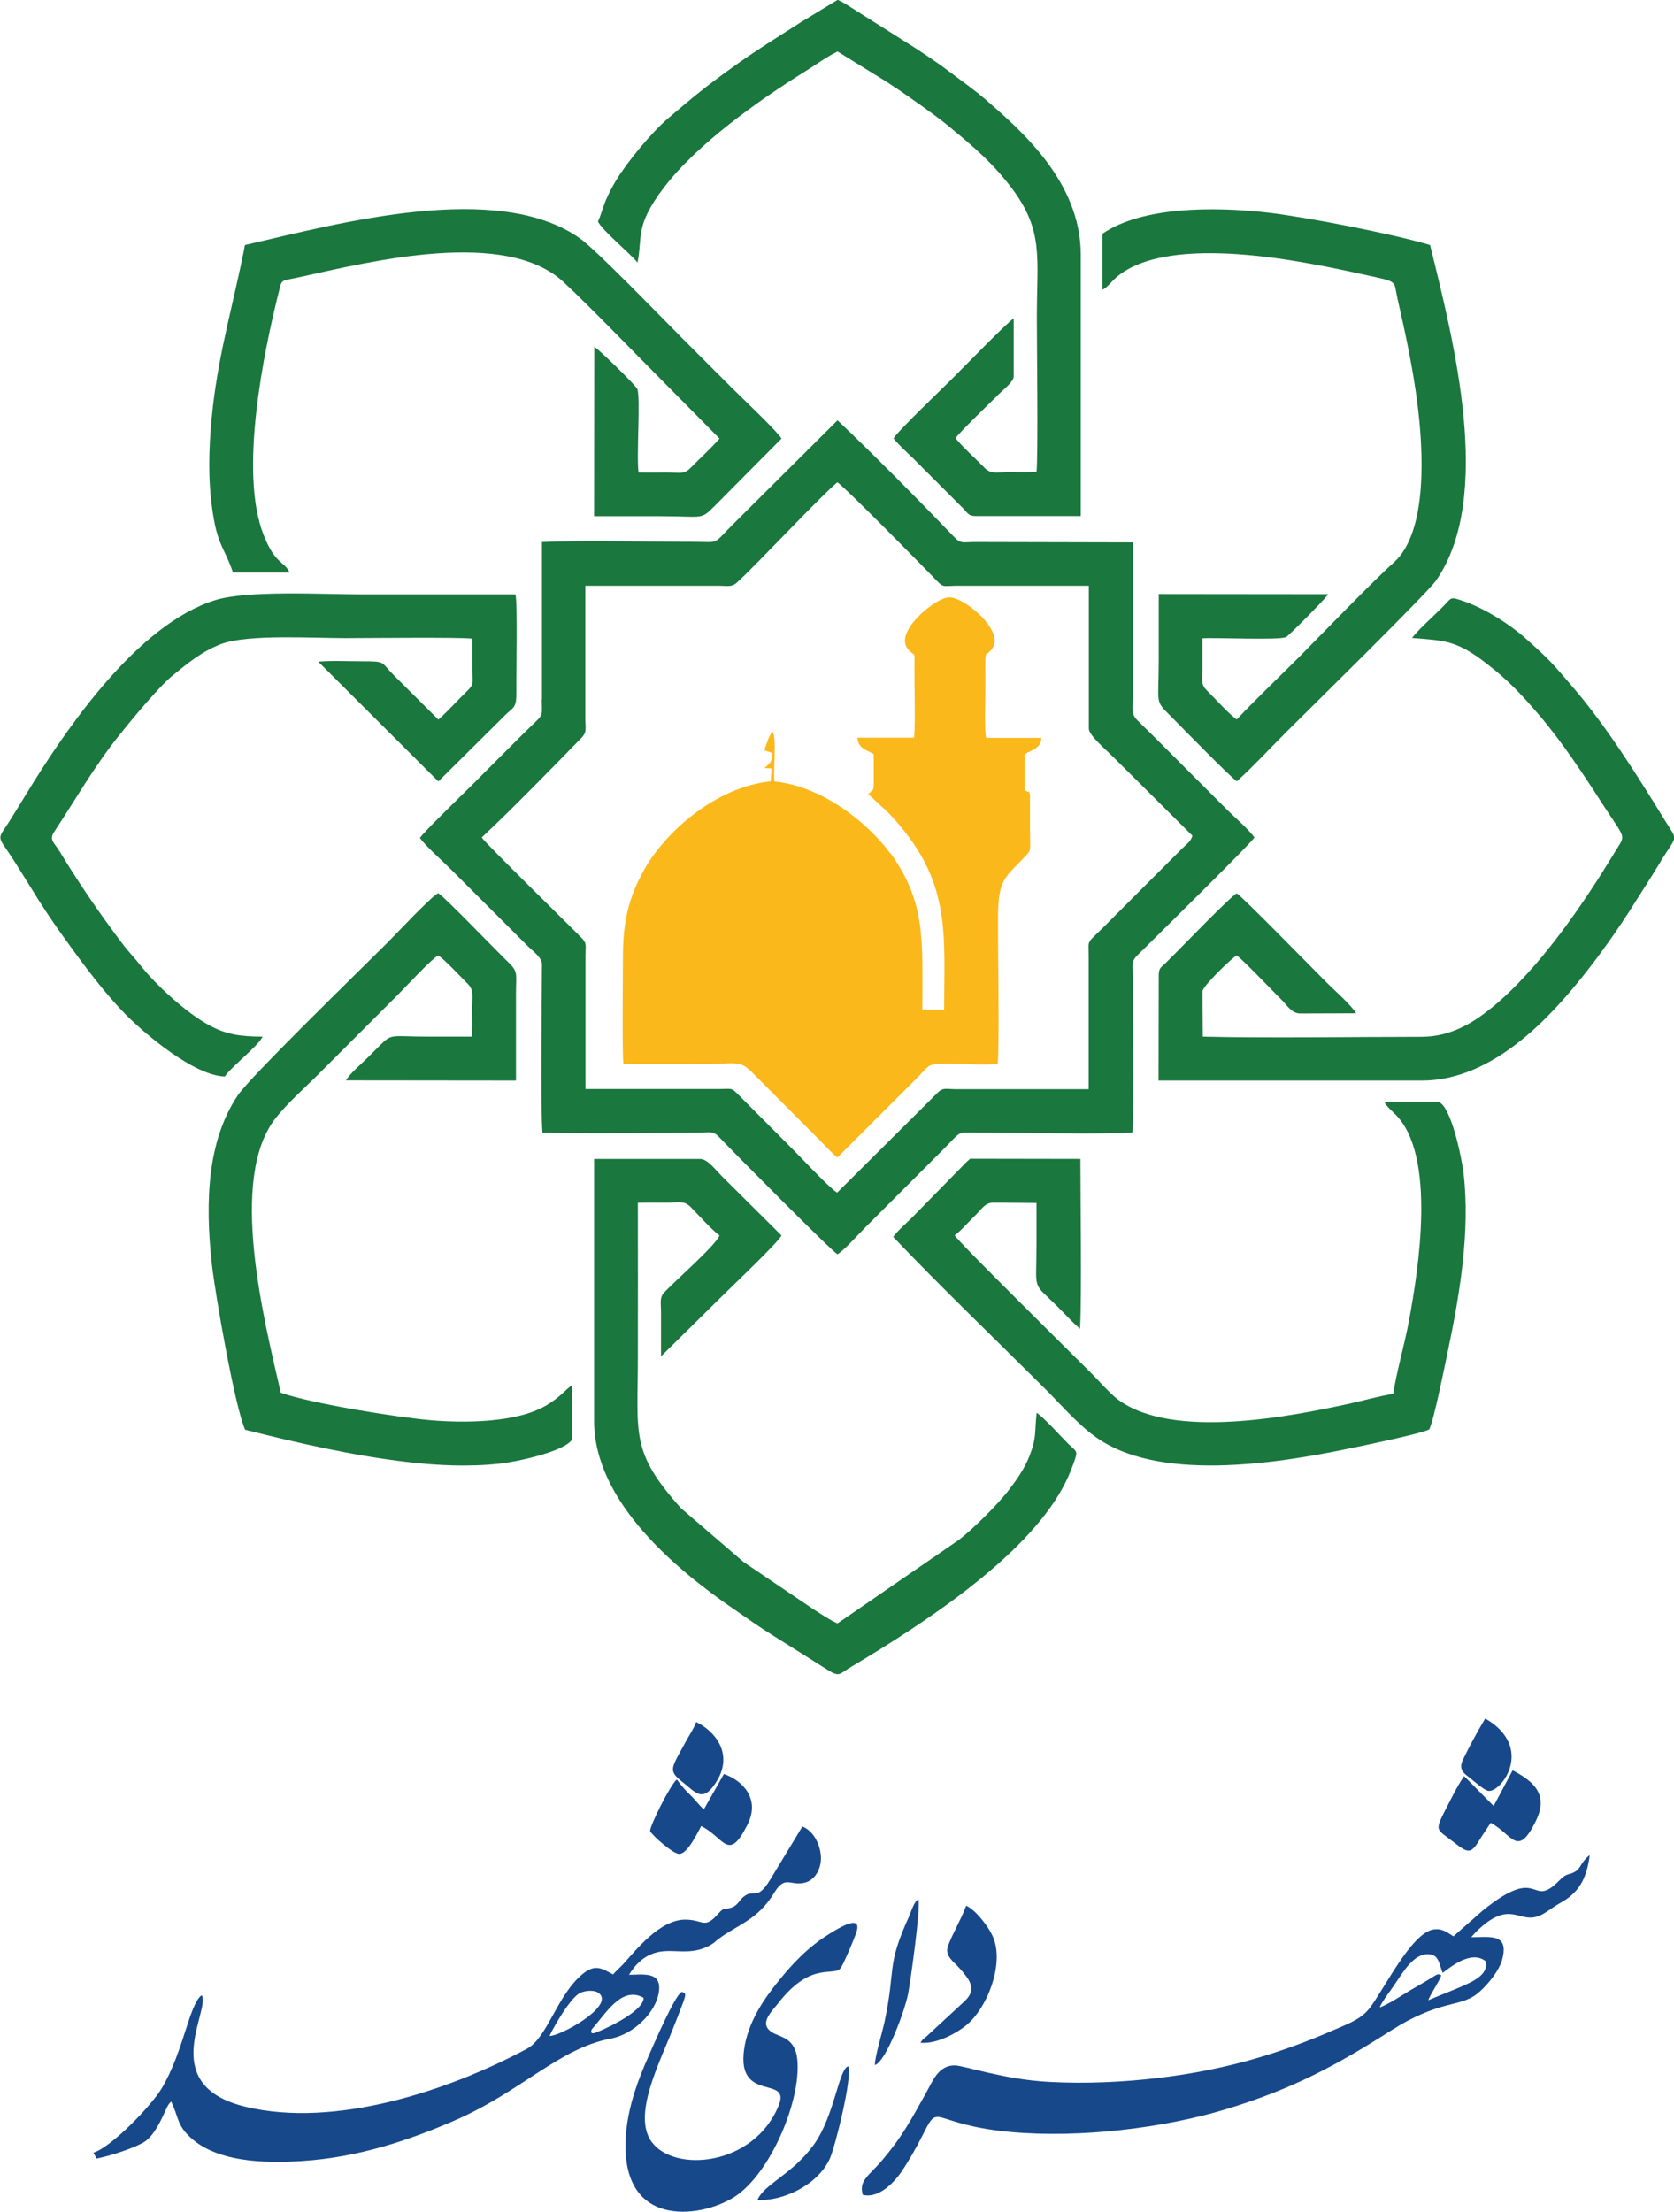 <?xml version="1.0" encoding="UTF-8"?>
<!DOCTYPE svg PUBLIC "-//W3C//DTD SVG 1.1//EN" "http://www.w3.org/Graphics/SVG/1.1/DTD/svg11.dtd">
<!-- Creator: CorelDRAW 2020 (64-Bit) -->
<svg xmlns="http://www.w3.org/2000/svg" xml:space="preserve" width="0.732in" height="0.967in" version="1.1" style="shape-rendering:geometricPrecision; text-rendering:geometricPrecision; image-rendering:optimizeQuality; fill-rule:evenodd; clip-rule:evenodd"
viewBox="0 0 95.3 125.92"
 xmlns:xlink="http://www.w3.org/1999/xlink"
 xmlns:xodm="http://www.corel.com/coreldraw/odm/2003">
 <defs>
  <style type="text/css">
   <![CDATA[
    .fil2 {fill:#17488A}
    .fil1 {fill:#1A773E}
    .fil0 {fill:#FBB81A}
   ]]>
  </style>
 </defs>
 <g id="Layer_x0020_1">
  <g id="_3075661516592">
   <path class="fil0" d="M50.69 48.6c-1.11,-1.55 -3.71,-3.81 -6.6,-4.11 -0.08,-0.65 0.13,-2.43 -0.1,-2.83 -0.23,0.2 -0.35,0.73 -0.48,1.05l0.45 0.16c0.01,0.55 -0.15,0.58 -0.44,0.86l0.4 0.02 -0.04 0.73c-3.28,0.36 -6.08,3.01 -7.22,5.05 -0.85,1.53 -1.2,2.88 -1.2,4.95 0,1.02 -0.05,5.48 0.03,6.11 1.47,-0.01 2.94,-0 4.41,-0 1.85,0 2.18,-0.28 2.87,0.42l3.84 3.85c0.33,0.33 0.73,0.78 1.06,1.04l4.53 -4.52c0.48,-0.48 0.6,-0.75 1.03,-0.79 1.09,-0.1 2.44,0.09 3.57,-0.02 0.11,-1.29 0,-6.71 0.02,-8.55 0.02,-1.87 0.43,-2.11 1.32,-3.03 0.64,-0.67 0.5,-0.4 0.5,-1.63 -0,-0.71 0,-1.42 0,-2.13 -0.13,-0.31 0.06,-0.02 -0.31,-0.25l0.01 -2.04c0.35,-0.23 0.93,-0.32 0.95,-0.93l-3.15 -0c-0.11,-0.6 -0.04,-2.05 -0.04,-2.75 0,-2.75 -0.07,-1.65 0.41,-2.37 0.68,-1.01 -1.69,-2.97 -2.53,-2.88 -0.82,0.09 -3.1,1.99 -2.29,2.95 0.41,0.49 0.38,-0.02 0.37,0.99 -0.01,1.03 0.06,3.31 -0.02,4.05l-3.23 0c0.06,0.64 0.51,0.68 0.93,0.93l0 1.88c-0.09,0.33 -0.04,0.09 -0.13,0.22 -0.52,0.69 0.1,-0.33 -0.17,0.19l1.12 1.04c0.35,0.36 0.6,0.65 0.95,1.09 2.61,3.3 2.24,6.18 2.24,10.14l-1.24 -0.01c0,-3.98 0.21,-6.08 -1.81,-8.9z"/>
   <path class="fil1" d="M33.33 33.35l7.63 0c0.48,0 0.69,0.09 1,-0.19 1.2,-1.1 4.79,-4.95 5.71,-5.7 0.36,0.2 4.92,4.83 5.69,5.63 0.35,0.36 0.34,0.27 1.01,0.26l7.62 -0 0 8.13c0,0.38 0.94,1.17 1.35,1.58l4.55 4.52c-0.12,0.37 -0.34,0.48 -0.58,0.72l-4.46 4.46c-1,1 -0.88,0.69 -0.87,1.65l0 7.6 -7.62 -0c-0.58,-0.01 -0.68,-0.1 -1,0.22l-5.7 5.67c-0.41,-0.23 -2.05,-1.99 -2.53,-2.47l-3.14 -3.15c-0.36,-0.37 -0.36,-0.28 -1.03,-0.28l-7.63 0 0 -7.6c0,-0.56 0.09,-0.68 -0.21,-0.99 -0.68,-0.7 -5.42,-5.32 -5.7,-5.73 1.68,-1.57 3.97,-3.92 5.66,-5.65 0.33,-0.34 0.25,-0.47 0.24,-1.04l-0 -7.64zm-2.49 6.49c0.01,1.1 0.16,0.73 -1.04,1.92 -1.02,1.01 -1.97,1.97 -2.98,2.98 -0.47,0.47 -2.72,2.64 -2.92,2.97 0.38,0.51 1.27,1.29 1.77,1.79l4.42 4.41c0.21,0.21 0.76,0.61 0.76,0.97 0,1.85 -0.09,8.25 0.03,9.6 2.65,0.08 6.09,0.02 8.87,0 0.7,-0 0.83,-0.13 1.22,0.29 0.84,0.88 6.38,6.47 6.71,6.64 0.4,-0.25 1.16,-1.11 1.55,-1.5 0.51,-0.51 0.96,-0.96 1.47,-1.47 1,-1 1.94,-1.94 2.94,-2.94 1.18,-1.18 0.78,-1.02 2.05,-1.02 2.27,0 7.03,0.12 8.78,-0.01 0.09,-0.56 0.03,-7.67 0.03,-8.86 -0,-0.66 -0.12,-0.86 0.26,-1.23 0.27,-0.26 0.47,-0.46 0.74,-0.73 0.47,-0.47 5.66,-5.57 5.92,-5.97 -0.33,-0.46 -1.1,-1.13 -1.52,-1.54l-4.41 -4.41c-0.28,-0.27 -0.51,-0.49 -0.78,-0.77 -0.32,-0.33 -0.21,-0.69 -0.21,-1.28l-0 -8.8 -8.97 -0.02c-0.71,0 -0.82,0.12 -1.2,-0.28 -1.94,-2.02 -4.69,-4.8 -6.65,-6.65l-5.97 5.94c-1.14,1.14 -0.74,0.99 -2.05,0.98 -2.63,-0 -6.43,-0.1 -8.81,0.01l-0 8.98z"/>
   <path class="fil1" d="M47.67 92.42c-0.36,-0.14 -1.04,-0.6 -1.39,-0.82l-3.95 -2.67 -3.56 -3.06c-2.9,-3.23 -2.46,-4.19 -2.46,-8.57 0,-2.94 0.01,-5.88 -0,-8.82 0.54,-0.02 1.09,-0.01 1.63,-0.01 0.7,-0 1.01,-0.13 1.38,0.25 0.43,0.44 1.2,1.3 1.64,1.62 -0.25,0.61 -2.65,2.68 -3.18,3.28 -0.24,0.27 -0.15,0.61 -0.15,1.06 0,0.85 0,1.69 -0,2.54l3.45 -3.4c0.52,-0.52 3.23,-3.09 3.41,-3.48l-3.4 -3.38c-0.49,-0.5 -0.82,-0.98 -1.27,-0.98l-6 0 0 14.92c0,4.61 4.72,8.49 7.91,10.68 0.75,0.51 1.4,0.99 2.19,1.48 0.77,0.48 1.48,0.93 2.26,1.42 1.77,1.11 1.33,0.98 2.31,0.4 3.88,-2.32 9.83,-6.13 12.03,-10.21 0.21,-0.39 0.41,-0.83 0.58,-1.3 0.28,-0.79 0.24,-0.67 -0.23,-1.12 -0.51,-0.5 -1.34,-1.45 -1.85,-1.82 -0.13,1.16 0.01,1.4 -0.42,2.49 -0.28,0.7 -0.71,1.31 -1.11,1.84 -0.61,0.82 -2.09,2.29 -2.9,2.91l-6.93 4.77z"/>
   <path class="fil1" d="M62.75 16.51c0.37,-0.2 0.54,-0.52 0.91,-0.81 2.49,-1.98 8,-1.21 10.76,-0.72 1.01,0.18 1.99,0.38 2.99,0.6 2.29,0.51 1.9,0.3 2.16,1.44 0.45,1.97 0.88,3.97 1.14,6.04 0.3,2.41 0.63,7.2 -1.36,8.97 -1.17,1.04 -4.17,4.15 -5.4,5.39 -1.19,1.19 -2.39,2.33 -3.54,3.54 -0.37,-0.23 -1.29,-1.25 -1.69,-1.64 -0.39,-0.38 -0.26,-0.65 -0.26,-1.36 0,-0.54 0,-1.08 -0,-1.62 0.79,-0.05 4.37,0.12 4.76,-0.07 0.15,-0.07 2.24,-2.18 2.4,-2.44l-9.65 -0.01c-0,1.27 0,2.54 -0,3.8 -0,2.48 -0.24,2.24 0.66,3.13 0.52,0.52 3.47,3.55 3.79,3.73 0.98,-0.89 1.91,-1.9 2.86,-2.85 0.98,-0.98 7.96,-7.83 8.49,-8.59 3.28,-4.76 1,-13.61 -0.35,-19.09 -2.11,-0.63 -7.03,-1.59 -9.27,-1.85 -3.02,-0.34 -7.13,-0.35 -9.39,1.21l0 3.19z"/>
   <path class="fil1" d="M78.83 62.76c0.15,0.27 0.38,0.45 0.6,0.67 2.38,2.34 1.32,8.89 0.79,11.76 -0.26,1.39 -0.69,2.83 -0.9,4.17 -0.76,0.11 -1.69,0.38 -2.47,0.55 -3.44,0.75 -10.09,2.06 -13.19,-0.22 -0.46,-0.34 -1.15,-1.13 -1.56,-1.54 -1.08,-1.08 -7.56,-7.46 -7.75,-7.82 0.35,-0.25 0.71,-0.68 1.04,-1 0.59,-0.58 0.68,-0.86 1.19,-0.86l2.43 0.02 -0 2.27c-0,2.87 -0.29,2.15 1.21,3.64 0.41,0.41 0.85,0.9 1.27,1.25 0.1,-1.95 0.02,-7.26 0.02,-9.67l-5.99 -0.01c-0.41,0 -0.23,-0.02 -0.46,0.15l-3.12 3.18c-0.29,0.29 -0.88,0.81 -1.09,1.12 2.59,2.73 5.83,5.84 8.59,8.59 0.85,0.84 1.86,2.02 2.88,2.76 3.53,2.6 10.16,1.6 14.49,0.7 0.78,-0.16 4.13,-0.85 4.56,-1.09 0.26,-0.47 0.9,-3.68 1.07,-4.49 0.67,-3.18 1.27,-6.82 0.89,-10.07 -0.11,-0.93 -0.71,-3.8 -1.4,-4.07l-3.09 0z"/>
   <path class="fil1" d="M15.98 79.3c-0.95,-4.14 -3.02,-12.23 -0.28,-15.66 0.65,-0.82 1.55,-1.62 2.3,-2.36l4.62 -4.62c0.48,-0.48 1.88,-2 2.32,-2.27 0.37,0.24 1.33,1.27 1.71,1.65 0.34,0.35 0.22,0.73 0.22,1.38 -0,0.49 0.03,1.11 -0.02,1.6l-2.4 -0c-2.24,-0 -2.11,-0.22 -2.86,0.53 -0.24,0.24 -0.42,0.42 -0.65,0.65 -0.37,0.37 -1.01,0.9 -1.25,1.31l9.68 0.01 0 -4.92c0,-1.15 0.14,-1.26 -0.42,-1.8 -0.8,-0.77 -3.61,-3.71 -4.01,-3.95 -0.45,0.24 -2.38,2.31 -2.91,2.84 -1.43,1.43 -7.77,7.59 -8.5,8.67 -1.73,2.58 -1.87,6.04 -1.48,9.58 0.18,1.66 1.31,8.16 1.9,9.46 2.94,0.74 6.11,1.47 9.19,1.83 1.74,0.21 3.55,0.29 5.3,0.1 1.01,-0.11 3.76,-0.71 4.13,-1.39l0 -3.08c-0.4,0.26 -0.64,0.66 -1.47,1.15 -1.68,1 -4.66,1.01 -6.56,0.85 -1.88,-0.16 -6.9,-0.96 -8.56,-1.57z"/>
   <path class="fil1" d="M83.36 34.24c-0.81,-0.29 -0.69,-0.23 -1.15,0.24 -0.55,0.57 -1.36,1.26 -1.82,1.84 1.89,0.16 2.53,0.12 4.3,1.5 1.2,0.93 1.96,1.75 2.93,2.88 1.29,1.51 2.49,3.32 3.61,5.06 1.37,2.12 1.34,1.71 0.73,2.72 -1.8,2.98 -4.36,6.73 -7.04,8.9 -1,0.81 -2.29,1.65 -4,1.65 -3.91,0 -8.62,0.08 -12.44,-0.01l-0.02 -2.58c-0,-0.29 1.7,-1.92 1.95,-2.05 0.44,0.34 1.99,1.97 2.59,2.57 0.25,0.25 0.55,0.74 1.01,0.74l3.19 -0.01c-0.22,-0.43 -1.29,-1.37 -1.69,-1.77 -0.67,-0.67 -4.74,-4.84 -5.1,-5.06 -0.36,0.19 -2.83,2.75 -3.48,3.4 -0.21,0.21 -0.36,0.36 -0.57,0.57 -0.24,0.23 -0.39,0.26 -0.39,0.71l-0.01 5.98 15 0c4.12,0 7.41,-3.79 9.03,-5.78 1.04,-1.29 2.14,-2.83 3.09,-4.35 0.49,-0.78 0.96,-1.49 1.42,-2.26 0.99,-1.65 1.06,-1.18 0.35,-2.33 -1.57,-2.55 -3.37,-5.44 -5.31,-7.69 -1.18,-1.37 -1.24,-1.48 -2.7,-2.78 -0.9,-0.8 -2.24,-1.65 -3.47,-2.09z"/>
   <path class="fil1" d="M14.93 59.02c-1.27,-0.01 -2.06,-0.12 -3.03,-0.65 -1.32,-0.72 -3.02,-2.28 -3.93,-3.43 -0.28,-0.36 -0.58,-0.67 -0.86,-1.02 -0.25,-0.32 -0.53,-0.7 -0.77,-1.03 -1.01,-1.37 -2.03,-2.89 -2.95,-4.41 -0.31,-0.51 -0.63,-0.66 -0.31,-1.13 1.21,-1.83 2.28,-3.72 3.69,-5.48 0.64,-0.8 2.26,-2.77 3.05,-3.41 0.8,-0.65 1.66,-1.38 2.78,-1.8 1.52,-0.56 5.17,-0.33 7.03,-0.33 1.17,0 6.55,-0.06 7.25,0.03 -0,0.56 -0,1.13 0,1.69 0,0.8 0.14,0.88 -0.3,1.3 -0.55,0.53 -1.08,1.14 -1.63,1.62l-2.57 -2.56c-0.72,-0.73 -0.41,-0.76 -1.76,-0.76 -0.78,0 -1.75,-0.05 -2.51,0.02l6.84 6.82 3.81 -3.78c0.45,-0.45 0.64,-0.37 0.63,-1.27 -0.01,-1.1 0.08,-5.1 -0.05,-5.6 -2.91,0 -5.81,0 -8.72,0 -2.2,0 -6.52,-0.25 -8.38,0.33 -4.41,1.37 -8.45,7.25 -10.77,11.06 -0.29,0.48 -0.57,0.92 -0.84,1.36 -0.88,1.42 -0.86,0.77 0.3,2.64 0.3,0.48 0.54,0.85 0.82,1.31 0.55,0.91 1.13,1.78 1.72,2.61 1.3,1.81 2.51,3.47 3.91,4.84 0.79,0.77 3.6,3.24 5.41,3.3 0.39,-0.58 1.92,-1.75 2.15,-2.27z"/>
   <path class="fil1" d="M34.03 12.59c0.19,0.48 1.83,1.82 2.26,2.36 0.3,-1.45 -0.18,-2.07 1.51,-4.28 1.88,-2.46 5.33,-4.92 8.03,-6.6 0.58,-0.36 1.24,-0.84 1.85,-1.14l2.75 1.7c0.9,0.58 1.8,1.22 2.61,1.81 0.44,0.32 0.83,0.62 1.24,0.97 1.25,1.03 2.29,1.94 3.32,3.3 1.83,2.44 1.43,3.92 1.43,7.38 0,1.37 0.08,8.03 -0.02,8.78 -0.51,0.03 -1.07,0.01 -1.59,0.01 -0.69,0 -0.99,0.13 -1.36,-0.24 -0.51,-0.52 -1.23,-1.16 -1.66,-1.69 0.19,-0.31 2.04,-2.09 2.55,-2.59 0.19,-0.19 0.76,-0.64 0.76,-0.92l-0 -3.31c-0.31,0.17 -2.95,2.88 -3.43,3.36 -0.51,0.51 -3.23,3.11 -3.41,3.47 0.29,0.37 0.74,0.77 1.1,1.12l2.86 2.86c0.24,0.24 0.29,0.44 0.71,0.44l5.99 0 0 -14.89c0,-4.17 -3.47,-7.12 -5.38,-8.79 -0.56,-0.49 -1.31,-1.03 -1.98,-1.53 -0.65,-0.5 -1.35,-0.97 -2.07,-1.44l-3.26 -2.06c-0.31,-0.19 -0.8,-0.53 -1.15,-0.68l-2.06 1.25c-1.32,0.85 -2.66,1.67 -3.94,2.6 -1.65,1.19 -2.14,1.61 -3.65,2.89 -0.94,0.8 -2.34,2.49 -2.98,3.56 -0.19,0.31 -0.39,0.69 -0.56,1.08 -0.16,0.37 -0.3,0.9 -0.45,1.22z"/>
   <path class="fil1" d="M16.48 32.6c-0.29,-0.66 -0.82,-0.44 -1.49,-2.17 -1.38,-3.53 -0.03,-10.27 0.94,-14.07 0.12,-0.48 0.18,-0.37 1.2,-0.6 3.99,-0.88 11.63,-2.77 14.94,0.29 1.49,1.38 3.84,3.83 5.36,5.35l3.53 3.57c-0.49,0.56 -1.12,1.13 -1.66,1.68 -0.37,0.38 -0.65,0.25 -1.35,0.25 -0.53,-0 -1.07,0.01 -1.6,-0 -0.13,-0.89 0.12,-4.28 -0.07,-4.75 -0.09,-0.22 -2.2,-2.27 -2.45,-2.41l-0.01 9.65c1.27,0 2.53,0 3.8,0 2.49,0 2.23,0.25 3.12,-0.64l3.75 -3.78c-0.26,-0.44 -2.3,-2.36 -2.83,-2.89 -0.97,-0.97 -1.89,-1.89 -2.86,-2.86 -1.11,-1.11 -4.84,-4.98 -5.79,-5.65 -4.69,-3.31 -13.66,-0.87 -19.07,0.38 -0.6,3.1 -1.45,5.92 -1.83,9.22 -0.19,1.68 -0.29,3.5 -0.11,5.18 0.29,2.7 0.69,2.61 1.26,4.25l3.24 0z"/>
   <path class="fil2" d="M78.56 114.26c0.21,-0.43 0.54,-0.83 0.79,-1.2 0.53,-0.77 1.13,-1.86 2,-1.8 0.6,0.04 0.58,0.58 0.79,1.06 0.44,-0.32 1.61,-1.32 2.45,-0.66 0.19,0.77 -0.8,1.18 -1.36,1.43 -0.64,0.28 -1.29,0.52 -1.91,0.79 0.11,-0.35 0.73,-1.23 0.73,-1.43 -0.17,-0.09 -0.25,-0.04 -0.48,0.11 -0.17,0.11 -0.24,0.14 -0.41,0.25 -0.3,0.17 -0.54,0.31 -0.83,0.48 -0.52,0.31 -1.21,0.78 -1.75,0.99zm5.18 -3.94c0.3,-0.38 1.04,-1.1 1.72,-1.29 0.95,-0.27 1.42,0.49 2.39,-0.06 0.35,-0.2 0.58,-0.4 0.95,-0.61 1.05,-0.57 1.53,-1.33 1.71,-2.74 -0.45,0.33 -0.54,0.76 -0.77,0.9 -0.46,0.3 -0.47,0.04 -0.98,0.56 -1.66,1.67 -0.98,-1.03 -4.35,1.7l-1.66 1.46c-0.33,-0.19 -0.63,-0.49 -1.18,-0.38 -1.24,0.26 -2.74,3.34 -3.57,4.44 -0.47,0.62 -1.1,0.86 -1.96,1.23 -3.16,1.38 -6.24,2.31 -10.06,2.77 -2.03,0.24 -4.14,0.34 -6.21,0.23 -2.58,-0.13 -4.84,-0.92 -5.4,-0.94 -0.93,-0.02 -1.26,0.86 -1.63,1.53 -0.4,0.71 -0.74,1.35 -1.16,2.02 -0.47,0.75 -0.84,1.23 -1.35,1.84 -0.75,0.89 -1.36,1.16 -1.11,1.98 0.91,0.23 1.79,-0.73 2.16,-1.26 0.42,-0.61 0.9,-1.44 1.26,-2.17 0.97,-1.92 0.38,-0.58 4.99,-0.15 3.95,0.36 8.72,-0.22 12.28,-1.3 3.74,-1.14 6.19,-2.44 9.36,-4.46 2.78,-1.77 3.88,-1.33 4.88,-2.07 0.47,-0.35 1.27,-1.25 1.47,-1.97 0.42,-1.53 -0.67,-1.29 -1.76,-1.29z"/>
   <path class="fil2" d="M33.67 115.73c-0.04,-0.19 0.02,-0.19 0.2,-0.41 0.76,-0.91 1.61,-2.23 2.77,-1.58 0,0.85 -2.64,1.98 -2.81,2.01 -0.12,0.02 -0.11,0 -0.16,-0.01zm-2.38 0.18c0.02,-0.14 1.12,-2.14 1.72,-2.44 0.3,-0.15 0.85,-0.2 1.1,0.02 0.87,0.75 -2.29,2.47 -2.83,2.42zm4.51 -3.47c0.31,-0.51 0.73,-0.99 1.4,-1.23 1.03,-0.37 2.09,0.24 3.32,-0.52 0.18,-0.11 0.2,-0.16 0.37,-0.29 1.1,-0.83 2.24,-1.08 3.18,-2.63 0.64,-1.06 0.92,-0.36 1.77,-0.59 0.59,-0.16 0.98,-0.86 0.88,-1.63 -0.1,-0.75 -0.51,-1.35 -1.04,-1.56l-1.85 3.05c-0.77,1.24 -0.89,0.45 -1.5,0.95 -0.25,0.2 -0.32,0.47 -0.65,0.6 -0.46,0.17 -0.42,-0.06 -0.78,0.35 -0.82,0.93 -0.84,0.35 -1.89,0.35 -1.46,0 -2.81,1.74 -3.55,2.55 -0.2,0.21 -0.39,0.37 -0.56,0.57 -0.66,-0.35 -1.02,-0.61 -1.74,-0.02 -1.47,1.22 -1.99,3.63 -3.18,4.26 -4.49,2.4 -10.91,4.51 -15.98,3.3 -4.85,-1.15 -2.31,-5.05 -2.47,-6.18 -0.04,-0.25 0.05,-0.03 -0.07,-0.17 -0.71,0.56 -1.02,3.22 -2.27,5.31 -0.6,0.99 -2.84,3.32 -3.88,3.65l0.18 0.33c0.74,-0.13 2.26,-0.63 2.77,-0.98 0.5,-0.35 0.87,-1.13 1.14,-1.72 0.09,-0.2 0.17,-0.41 0.34,-0.54 0.38,0.79 0.34,1.26 0.91,1.86 1.52,1.62 4.43,1.66 6.58,1.52 3.17,-0.21 6.02,-1.17 8.59,-2.28 3.84,-1.65 5.99,-4.14 8.96,-4.69 1.23,-0.23 2.56,-1.43 2.73,-2.68 0.15,-1.14 -0.85,-0.96 -1.7,-0.95z"/>
   <path class="fil2" d="M38.81 113.41c-0.37,0.13 -1.59,2.97 -1.89,3.65 -0.57,1.28 -1.14,2.78 -1.28,4.37 -0.48,5.51 4.23,4.89 6.18,3.64 2.03,-1.31 3.8,-5.48 3.57,-7.81 -0.11,-1.21 -0.94,-1.28 -1.36,-1.51 -0.91,-0.49 -0.11,-1.21 0.27,-1.7 1.96,-2.52 3.22,-1.42 3.59,-2.05 0.2,-0.34 0.74,-1.6 0.87,-2.01 0.36,-1.14 -1.28,-0.05 -1.59,0.14 -1.18,0.73 -2.08,1.69 -2.91,2.73 -0.75,0.93 -1.68,2.25 -1.9,3.82 -0.43,3.07 2.68,1.44 1.97,3.19 -1.4,3.45 -5.93,3.85 -7.23,2.08 -1.13,-1.53 0.47,-4.55 1.26,-6.58 0.13,-0.33 0.27,-0.67 0.39,-1 0.35,-0.91 0.31,-0.85 0.07,-0.97z"/>
   <path class="fil2" d="M84.87 103.78c1.24,0.65 1.52,2.05 2.58,-0.12 0.78,-1.6 -0.3,-2.32 -1.33,-2.87l-1.08 2.03 -1.68 -1.7c-0.29,0.41 -0.59,0.98 -0.83,1.46 -0.9,1.76 -0.84,1.46 0.25,2.31 0.88,0.69 0.98,0.66 1.57,-0.32l0.52 -0.79z"/>
   <path class="fil2" d="M39.93 103.97c1.31,0.66 1.53,2.08 2.62,-0.08 0.74,-1.45 -0.24,-2.51 -1.34,-2.89l-1.14 2.01c-0.29,-0.24 -0.45,-0.51 -0.79,-0.83 -0.28,-0.26 -0.53,-0.57 -0.75,-0.87 -0.37,0.29 -1.58,2.72 -1.52,2.95 0.16,0.27 1.3,1.29 1.66,1.29 0.47,-0.01 1.02,-1.17 1.25,-1.59z"/>
   <path class="fil2" d="M55 108.51c-0.27,0.75 -0.77,1.56 -1.04,2.31 -0.16,0.46 0.22,0.78 0.45,1.01 0.24,0.24 0.58,0.62 0.74,0.9 0.28,0.51 0.12,0.86 -0.21,1.18l-2.12 1.96c-0.22,0.22 -0.26,0.17 -0.42,0.43 0.95,0.08 2.05,-0.55 2.58,-0.97 1.21,-0.97 2.16,-3.41 1.6,-4.94 -0.25,-0.67 -1.07,-1.69 -1.58,-1.89z"/>
   <path class="fil2" d="M43.12 125.25c1.34,0.09 3.4,-0.78 4.12,-2.35 0.31,-0.68 1.3,-4.68 1.05,-5.26 -0.54,0.14 -0.78,2.81 -1.95,4.45 -1.24,1.72 -2.86,2.26 -3.22,3.17z"/>
   <path class="fil2" d="M39.63 98.04c-0.1,0.32 -0.44,0.83 -0.62,1.17 -0.78,1.45 -1,1.58 -0.19,2.22 0.79,0.62 1.2,1.29 2.01,-0.07 0.89,-1.5 -0.08,-2.78 -1.2,-3.32z"/>
   <path class="fil2" d="M84.56 97.84c-0.45,0.76 -0.86,1.5 -1.26,2.33 -0.3,0.61 0.09,0.82 0.42,1.08 0.19,0.15 0.78,0.67 1.01,0.71 0.73,0.12 2.68,-2.47 -0.17,-4.12z"/>
   <path class="fil2" d="M49.8 117.57c0.63,-0.17 1.73,-3.12 1.91,-4.11 0.14,-0.79 0.7,-4.76 0.58,-5.32 -0.24,0.09 -0.42,0.69 -0.53,0.95 -1.34,2.95 -0.73,2.89 -1.42,6.1 -0.11,0.49 -0.56,2.01 -0.53,2.38z"/>
  </g>
 </g>
</svg>
